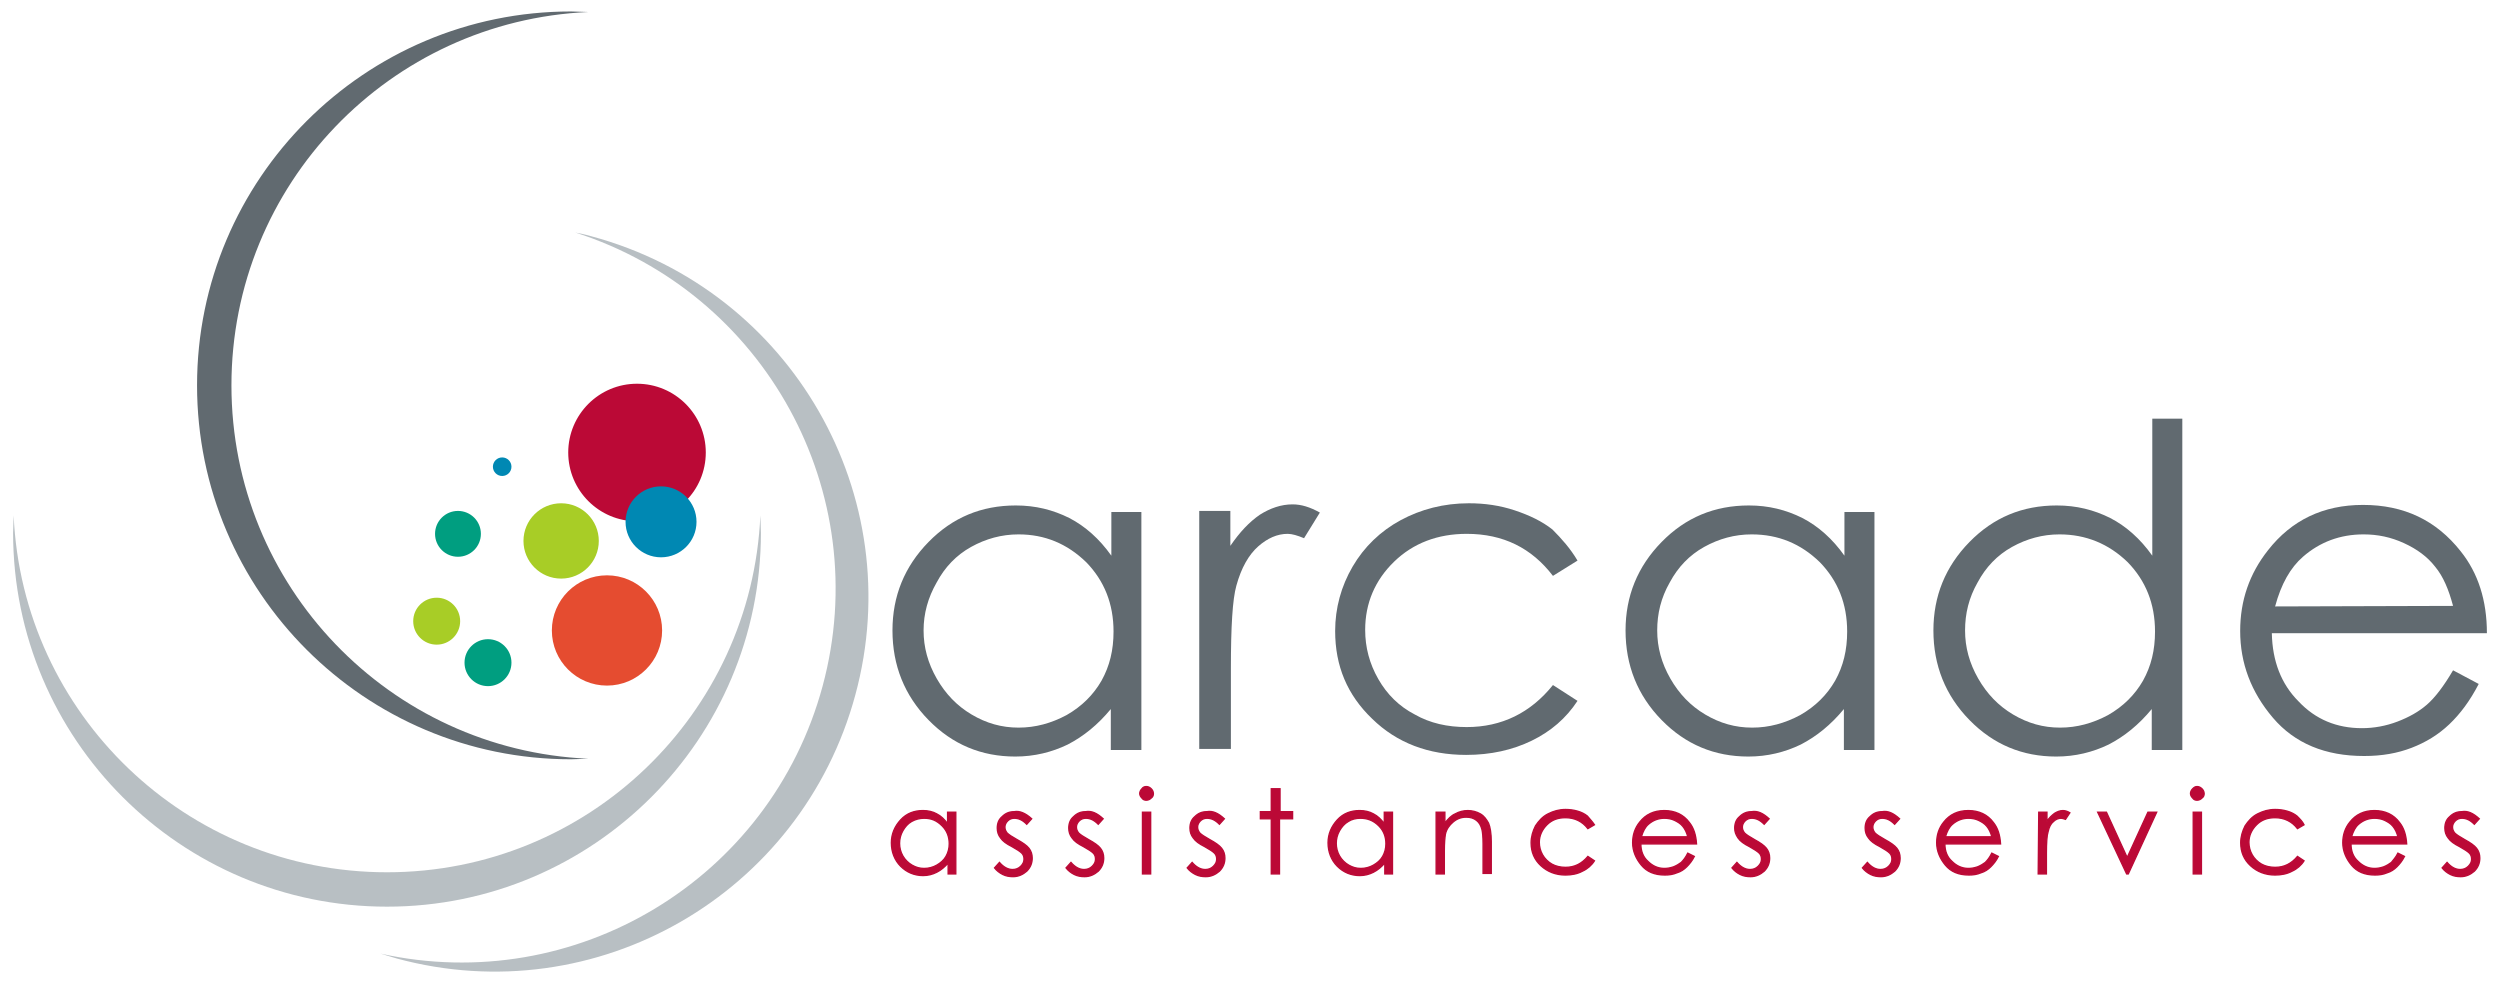 <?xml version="1.0" encoding="utf-8"?>
<!-- Generator: $$$/GeneralStr/196=Adobe Illustrator 27.6.0, SVG Export Plug-In . SVG Version: 6.00 Build 0)  -->
<svg version="1.1" id="Calque_1" xmlns="http://www.w3.org/2000/svg" xmlns:xlink="http://www.w3.org/1999/xlink" x="0px" y="0px"
	 viewBox="0 0 458 180" style="enable-background:new 0 0 458 180;" xml:space="preserve">
<style type="text/css">
	.st0{opacity:0.57;fill:#838E96;enable-background:new    ;}
	.st1{fill:#E54C30;}
	.st2{fill:#BB0936;stroke:#BB0936;}
	.st3{fill:#A8CD26;}
	.st4{fill:#0088B3;}
	.st5{fill:#009E80;}
	.st6{fill:#616A70;}
	.st7{fill:#BB0936;stroke:#BB0936;stroke-width:0.25;}
</style>
<g>
	<g>
		<g>
			<g>
				<path class="st0" d="M139.3,94.4c-1.6,36.4-31.6,65.4-68.4,65.4s-66.8-29-68.4-65.4c0,1-0.1,2.1-0.1,3.2
					c0,37.8,30.7,68.5,68.5,68.5s68.5-30.7,68.5-68.5C139.4,96.5,139.3,95.4,139.3,94.4z"/>
			</g>
			<g>
				<path class="st0" d="M105.4,42.6c34.7,11.1,54.9,47.6,45.3,83.1c-9.6,35.5-45.4,56.9-81,49c1,0.3,2,0.6,3,0.9
					c36.5,9.9,74.1-11.7,84-48.3c9.9-36.5-11.7-74.1-48.3-84C107.4,43,106.4,42.8,105.4,42.6z"/>
			</g>
		</g>
	</g>
	<circle class="st1" cx="111.2" cy="115.5" r="10.1"/>
	<circle class="st2" cx="116.7" cy="82.9" r="12.1"/>
	<circle class="st3" cx="80" cy="113.8" r="4.3"/>
	<circle class="st4" cx="121.1" cy="95.6" r="6.5"/>
	<circle class="st3" cx="102.8" cy="99.1" r="6.9"/>
	<circle class="st5" cx="83.9" cy="97.8" r="4.2"/>
	<circle class="st5" cx="89.4" cy="121.4" r="4.3"/>
	<circle class="st4" cx="92" cy="85.5" r="1.7"/>
	<g>
		<path class="st6" d="M107.8,139c-36.4-1.6-65.4-31.6-65.4-68.4s29-66.8,65.4-68.4c-1,0-2.1-0.1-3.2-0.1
			c-37.8,0-68.5,30.7-68.5,68.5s30.7,68.5,68.5,68.5C105.7,139.1,106.7,139,107.8,139z"/>
	</g>
	<g>
		<g>
			<path class="st6" d="M209.1,93.6v43.8h-5.6v-7.5c-2.4,2.9-5,5-7.9,6.5c-2.9,1.4-6.1,2.2-9.6,2.2c-6.2,0-11.5-2.2-15.9-6.7
				c-4.4-4.5-6.6-10-6.6-16.4c0-6.3,2.2-11.7,6.6-16.2c4.4-4.5,9.7-6.7,16-6.7c3.6,0,6.8,0.8,9.8,2.3c2.9,1.5,5.5,3.8,7.7,6.9v-8
				h5.5V93.6z M186.6,97.9c-3.1,0-6,0.8-8.7,2.3s-4.8,3.7-6.3,6.5c-1.6,2.8-2.4,5.7-2.4,8.8c0,3.1,0.8,6,2.4,8.8
				c1.6,2.8,3.7,5,6.4,6.6s5.5,2.4,8.6,2.4s6-0.8,8.8-2.3c2.8-1.6,4.9-3.7,6.4-6.3c1.5-2.7,2.2-5.6,2.2-9c0-5.1-1.7-9.3-5-12.7
				C195.5,99.6,191.4,97.9,186.6,97.9z"/>
			<path class="st6" d="M219.6,93.6h5.8v6.4c1.7-2.5,3.5-4.4,5.4-5.7c1.9-1.2,3.9-1.9,6-1.9c1.6,0,3.2,0.5,5,1.5l-2.9,4.7
				c-1.2-0.5-2.2-0.8-3-0.8c-1.9,0-3.7,0.8-5.4,2.3s-3.1,3.9-4,7.2c-0.7,2.5-1,7.5-1,15.1v14.8h-5.8V93.6H219.6z"/>
			<path class="st6" d="M289,102.7l-4.5,2.8c-3.9-5.1-9.1-7.7-15.8-7.7c-5.3,0-9.8,1.7-13.3,5.1c-3.5,3.4-5.3,7.6-5.3,12.5
				c0,3.2,0.8,6.2,2.4,9c1.6,2.8,3.8,5,6.7,6.5c2.8,1.6,6,2.3,9.5,2.3c6.4,0,11.7-2.6,15.8-7.7l4.5,2.9c-2.1,3.2-4.9,5.6-8.4,7.3
				c-3.5,1.7-7.5,2.6-12,2.6c-6.9,0-12.7-2.2-17.2-6.6c-4.6-4.4-6.8-9.7-6.8-16.1c0-4.2,1.1-8.2,3.2-11.8c2.1-3.6,5.1-6.5,8.8-8.5
				c3.7-2,7.9-3.1,12.5-3.1c2.9,0,5.7,0.4,8.4,1.3c2.7,0.9,5,2,6.9,3.5C286.1,98.7,287.7,100.5,289,102.7z"/>
			<path class="st6" d="M343.4,93.6v43.8h-5.6v-7.5c-2.4,2.9-5,5-7.9,6.5c-2.9,1.4-6.1,2.2-9.6,2.2c-6.2,0-11.5-2.2-15.9-6.7
				c-4.4-4.5-6.6-10-6.6-16.4c0-6.3,2.2-11.7,6.6-16.2c4.4-4.5,9.7-6.7,16-6.7c3.6,0,6.8,0.8,9.8,2.3c2.9,1.5,5.5,3.8,7.7,6.9v-8
				h5.5V93.6z M320.9,97.9c-3.1,0-6,0.8-8.7,2.3s-4.8,3.7-6.3,6.5c-1.6,2.8-2.3,5.7-2.3,8.8c0,3.1,0.8,6,2.4,8.8s3.7,5,6.4,6.6
				c2.7,1.6,5.5,2.4,8.6,2.4s6-0.8,8.8-2.3c2.8-1.6,4.9-3.7,6.4-6.3c1.5-2.7,2.2-5.6,2.2-9c0-5.1-1.7-9.3-5-12.7
				C329.9,99.6,325.8,97.9,320.9,97.9z"/>
			<path class="st6" d="M399.8,76.7v60.7h-5.6v-7.5c-2.4,2.9-5,5-7.9,6.5c-2.9,1.4-6.1,2.2-9.6,2.2c-6.2,0-11.5-2.2-15.9-6.7
				c-4.4-4.5-6.6-10-6.6-16.4c0-6.3,2.2-11.7,6.6-16.2c4.4-4.5,9.7-6.7,16-6.7c3.6,0,6.8,0.8,9.8,2.3c2.9,1.5,5.5,3.8,7.7,6.9V76.7
				H399.8z M377.3,97.9c-3.1,0-6,0.8-8.7,2.3s-4.8,3.7-6.3,6.5c-1.6,2.8-2.3,5.7-2.3,8.8c0,3.1,0.8,6,2.4,8.8s3.7,5,6.4,6.6
				c2.7,1.6,5.5,2.4,8.6,2.4s6-0.8,8.8-2.3c2.8-1.6,4.9-3.7,6.4-6.3c1.5-2.7,2.2-5.6,2.2-9c0-5.1-1.7-9.3-5-12.7
				C386.3,99.6,382.1,97.9,377.3,97.9z"/>
			<path class="st6" d="M449.4,122.8l4.7,2.5c-1.6,3.1-3.4,5.5-5.4,7.4s-4.3,3.3-6.9,4.3s-5.4,1.5-8.7,1.5c-7.1,0-12.7-2.3-16.7-7
				c-4-4.7-6-10-6-15.9c0-5.6,1.7-10.5,5.1-14.8c4.3-5.5,10.1-8.3,17.4-8.3c7.5,0,13.4,2.8,17.9,8.5c3.2,4,4.8,9,4.8,15h-39.4
				c0.1,5.1,1.7,9.3,4.9,12.5c3.1,3.3,7,4.9,11.6,4.9c2.2,0,4.4-0.4,6.5-1.2c2.1-0.8,3.9-1.8,5.4-3.1
				C446.1,127.8,447.7,125.7,449.4,122.8z M449.4,111c-0.8-3-1.8-5.4-3.3-7.2c-1.4-1.8-3.3-3.2-5.7-4.3c-2.4-1.1-4.8-1.6-7.4-1.6
				c-4.3,0-8,1.4-11.1,4.1c-2.3,2-4,5-5.1,9.1L449.4,111L449.4,111z"/>
		</g>
	</g>
	<g>
		<path class="st7" d="M175.1,148.8v11.3h-1.4v-2c-0.6,0.7-1.3,1.3-2.1,1.7s-1.6,0.6-2.5,0.6c-1.6,0-3-0.6-4.1-1.7
			c-1.1-1.1-1.7-2.6-1.7-4.3c0-1.6,0.6-3,1.7-4.2c1.1-1.2,2.5-1.7,4.1-1.7c0.9,0,1.8,0.2,2.5,0.6c0.8,0.4,1.4,1,2,1.8v-2.1
			L175.1,148.8L175.1,148.8z M169.3,149.9c-0.8,0-1.6,0.2-2.3,0.6s-1.2,1-1.6,1.7c-0.4,0.7-0.6,1.5-0.6,2.3c0,0.8,0.2,1.6,0.6,2.3
			c0.4,0.7,1,1.3,1.7,1.7s1.4,0.6,2.2,0.6s1.6-0.2,2.3-0.6c0.7-0.4,1.3-0.9,1.7-1.6c0.4-0.7,0.6-1.5,0.6-2.3c0-1.3-0.4-2.4-1.3-3.3
			C171.6,150.3,170.6,149.9,169.3,149.9z"/>
		<path class="st7" d="M189,150l-0.9,1c-0.8-0.8-1.5-1.1-2.3-1.1c-0.5,0-0.9,0.2-1.2,0.5c-0.3,0.3-0.5,0.7-0.5,1.1
			c0,0.4,0.1,0.7,0.4,1.1c0.3,0.3,0.9,0.7,1.8,1.2c1.1,0.6,1.8,1.1,2.2,1.6s0.6,1.1,0.6,1.8c0,0.9-0.3,1.7-1,2.4
			c-0.7,0.6-1.5,1-2.5,1c-0.7,0-1.3-0.1-1.9-0.4s-1.1-0.7-1.5-1.2l0.9-1c0.7,0.8,1.5,1.3,2.4,1.3c0.6,0,1.1-0.2,1.5-0.6
			s0.6-0.8,0.6-1.3c0-0.4-0.1-0.8-0.4-1.1c-0.3-0.3-0.9-0.7-1.8-1.2c-1-0.5-1.7-1-2.1-1.6c-0.4-0.5-0.6-1.1-0.6-1.8
			c0-0.9,0.3-1.6,0.9-2.1c0.6-0.6,1.3-0.9,2.2-0.9C186.8,148.5,187.9,149,189,150z"/>
		<path class="st7" d="M202.1,150l-0.9,1c-0.8-0.8-1.5-1.1-2.3-1.1c-0.5,0-0.9,0.2-1.2,0.5c-0.3,0.3-0.5,0.7-0.5,1.1
			c0,0.4,0.1,0.7,0.4,1.1c0.3,0.3,0.9,0.7,1.8,1.2c1.1,0.6,1.8,1.1,2.2,1.6s0.6,1.1,0.6,1.8c0,0.9-0.3,1.7-1,2.4
			c-0.7,0.6-1.5,1-2.5,1c-0.7,0-1.3-0.1-1.9-0.4c-0.6-0.3-1.1-0.7-1.5-1.2l0.9-1c0.7,0.8,1.5,1.3,2.4,1.3c0.6,0,1.1-0.2,1.5-0.6
			s0.6-0.8,0.6-1.3c0-0.4-0.1-0.8-0.4-1.1c-0.3-0.3-0.9-0.7-1.8-1.2c-1-0.5-1.7-1-2.1-1.6c-0.4-0.5-0.6-1.1-0.6-1.8
			c0-0.9,0.3-1.6,0.9-2.1c0.6-0.6,1.3-0.9,2.2-0.9C200,148.5,201,149,202.1,150z"/>
		<path class="st7" d="M210,144.1c0.3,0,0.6,0.1,0.9,0.4c0.2,0.2,0.4,0.5,0.4,0.9c0,0.3-0.1,0.6-0.4,0.8c-0.2,0.2-0.5,0.4-0.9,0.4
			c-0.3,0-0.6-0.1-0.8-0.4c-0.2-0.2-0.4-0.5-0.4-0.8c0-0.3,0.1-0.6,0.4-0.9C209.4,144.2,209.7,144.1,210,144.1z M209.3,148.8h1.5
			v11.3h-1.5V148.8z"/>
		<path class="st7" d="M224.3,150l-0.9,1c-0.8-0.8-1.5-1.1-2.3-1.1c-0.5,0-0.9,0.2-1.2,0.5c-0.3,0.3-0.5,0.7-0.5,1.1
			c0,0.4,0.1,0.7,0.4,1.1c0.3,0.3,0.9,0.7,1.8,1.2c1.1,0.6,1.8,1.1,2.2,1.6s0.6,1.1,0.6,1.8c0,0.9-0.3,1.7-1,2.4
			c-0.7,0.6-1.5,1-2.5,1c-0.7,0-1.3-0.1-1.9-0.4c-0.6-0.3-1.1-0.7-1.5-1.2l0.9-1c0.7,0.8,1.5,1.3,2.4,1.3c0.6,0,1.1-0.2,1.5-0.6
			s0.6-0.8,0.6-1.3c0-0.4-0.1-0.8-0.4-1.1c-0.3-0.3-0.9-0.7-1.8-1.2c-1-0.5-1.7-1-2.1-1.6c-0.4-0.5-0.6-1.1-0.6-1.8
			c0-0.9,0.3-1.6,0.9-2.1c0.6-0.6,1.3-0.9,2.2-0.9C222.2,148.5,223.2,149,224.3,150z"/>
		<path class="st7" d="M233,144.5h1.5v4.2h2.3v1.3h-2.4v10.1h-1.5V150h-2v-1.3h2v-4.2H233z"/>
		<path class="st7" d="M255.1,148.8v11.3h-1.4v-2c-0.6,0.7-1.3,1.3-2.1,1.7s-1.6,0.6-2.5,0.6c-1.6,0-3-0.6-4.1-1.7
			c-1.1-1.1-1.7-2.6-1.7-4.3c0-1.6,0.6-3,1.7-4.2c1.1-1.2,2.5-1.7,4.1-1.7c0.9,0,1.8,0.2,2.5,0.6c0.8,0.4,1.4,1,2,1.8v-2.1
			L255.1,148.8L255.1,148.8z M249.2,149.9c-0.8,0-1.6,0.2-2.2,0.6c-0.7,0.4-1.2,1-1.6,1.7c-0.4,0.7-0.6,1.5-0.6,2.3
			c0,0.8,0.2,1.6,0.6,2.3c0.4,0.7,1,1.3,1.7,1.7s1.4,0.6,2.2,0.6s1.6-0.2,2.3-0.6c0.7-0.4,1.3-0.9,1.7-1.6c0.4-0.7,0.6-1.5,0.6-2.3
			c0-1.3-0.4-2.4-1.3-3.3C251.6,150.3,250.5,149.9,249.2,149.9z"/>
		<path class="st7" d="M263.2,148.8h1.5v2c0.6-0.8,1.2-1.4,1.9-1.7c0.7-0.4,1.5-0.6,2.3-0.6s1.6,0.2,2.3,0.6c0.7,0.4,1.1,1,1.5,1.7
			c0.3,0.7,0.5,1.9,0.5,3.4v5.8h-1.5v-5.4c0-1.3-0.1-2.2-0.2-2.6c-0.2-0.8-0.5-1.3-1-1.7s-1.1-0.6-1.9-0.6c-0.9,0-1.7,0.3-2.4,0.9
			c-0.7,0.6-1.2,1.3-1.4,2.2c-0.1,0.6-0.2,1.6-0.2,3.1v4.2h-1.5v-11.3H263.2z"/>
		<path class="st7" d="M292.1,151.1l-1.2,0.7c-1-1.3-2.4-2-4.1-2c-1.4,0-2.5,0.4-3.4,1.3c-0.9,0.9-1.4,2-1.4,3.2
			c0,0.8,0.2,1.6,0.6,2.3c0.4,0.7,1,1.3,1.7,1.7s1.6,0.6,2.5,0.6c1.7,0,3-0.7,4.1-2l1.2,0.8c-0.5,0.8-1.3,1.5-2.2,1.9
			c-0.9,0.5-2,0.7-3.1,0.7c-1.8,0-3.3-0.6-4.5-1.7c-1.2-1.1-1.8-2.5-1.8-4.2c0-1.1,0.3-2.1,0.8-3.1c0.6-0.9,1.3-1.7,2.3-2.2
			s2-0.8,3.2-0.8c0.8,0,1.5,0.1,2.2,0.3c0.7,0.2,1.3,0.5,1.8,0.9C291.3,150.1,291.7,150.5,292.1,151.1z"/>
		<path class="st7" d="M309.2,156.3l1.2,0.6c-0.4,0.8-0.9,1.4-1.4,1.9s-1.1,0.9-1.8,1.1c-0.7,0.3-1.4,0.4-2.2,0.4
			c-1.9,0-3.3-0.6-4.3-1.8c-1-1.2-1.6-2.6-1.6-4.1c0-1.4,0.4-2.7,1.3-3.8c1.1-1.4,2.6-2.1,4.5-2.1s3.5,0.7,4.6,2.2
			c0.8,1,1.2,2.3,1.3,3.9h-10.2c0,1.3,0.4,2.4,1.3,3.2c0.8,0.8,1.8,1.3,3,1.3c0.6,0,1.1-0.1,1.7-0.3c0.5-0.2,1-0.5,1.4-0.8
			C308.4,157.6,308.8,157.1,309.2,156.3z M309.2,153.3c-0.2-0.8-0.5-1.4-0.9-1.9s-0.9-0.8-1.5-1.1c-0.6-0.3-1.3-0.4-1.9-0.4
			c-1.1,0-2.1,0.4-2.9,1.1c-0.6,0.5-1,1.3-1.3,2.3L309.2,153.3L309.2,153.3z"/>
		<path class="st7" d="M324.1,150l-0.9,1c-0.8-0.8-1.5-1.1-2.3-1.1c-0.5,0-0.9,0.2-1.2,0.5c-0.3,0.3-0.5,0.7-0.5,1.1
			c0,0.4,0.1,0.7,0.4,1.1c0.3,0.3,0.9,0.7,1.8,1.2c1.1,0.6,1.8,1.1,2.2,1.6c0.4,0.5,0.6,1.1,0.6,1.8c0,0.9-0.3,1.7-1,2.4
			c-0.7,0.6-1.5,1-2.5,1c-0.7,0-1.3-0.1-1.9-0.4s-1.1-0.7-1.5-1.2l0.9-1c0.7,0.8,1.5,1.3,2.4,1.3c0.6,0,1.1-0.2,1.5-0.6
			s0.6-0.8,0.6-1.3c0-0.4-0.1-0.8-0.4-1.1c-0.3-0.3-0.9-0.7-1.8-1.2c-1-0.5-1.7-1-2.1-1.6s-0.6-1.1-0.6-1.8c0-0.9,0.3-1.6,0.9-2.1
			c0.6-0.6,1.3-0.9,2.2-0.9C322,148.5,323,149,324.1,150z"/>
		<path class="st7" d="M348,150l-0.9,1c-0.8-0.8-1.5-1.1-2.3-1.1c-0.5,0-0.9,0.2-1.2,0.5c-0.3,0.3-0.5,0.7-0.5,1.1
			c0,0.4,0.1,0.7,0.4,1.1c0.3,0.3,0.9,0.7,1.8,1.2c1.1,0.6,1.8,1.1,2.2,1.6c0.4,0.5,0.6,1.1,0.6,1.8c0,0.9-0.3,1.7-1,2.4
			c-0.7,0.6-1.5,1-2.5,1c-0.7,0-1.3-0.1-1.9-0.4c-0.6-0.3-1.1-0.7-1.5-1.2l0.9-1c0.7,0.8,1.5,1.3,2.4,1.3c0.6,0,1.1-0.2,1.5-0.6
			s0.6-0.8,0.6-1.3c0-0.4-0.1-0.8-0.4-1.1c-0.3-0.3-0.9-0.7-1.8-1.2c-1-0.5-1.7-1-2.1-1.6c-0.4-0.5-0.6-1.1-0.6-1.8
			c0-0.9,0.3-1.6,0.9-2.1c0.6-0.6,1.3-0.9,2.2-0.9C345.9,148.5,346.9,149,348,150z"/>
		<path class="st7" d="M364.9,156.3l1.2,0.6c-0.4,0.8-0.9,1.4-1.4,1.9s-1.1,0.9-1.8,1.1c-0.7,0.3-1.4,0.4-2.2,0.4
			c-1.9,0-3.3-0.6-4.3-1.8c-1-1.2-1.6-2.6-1.6-4.1c0-1.4,0.4-2.7,1.3-3.8c1.1-1.4,2.6-2.1,4.5-2.1s3.5,0.7,4.6,2.2
			c0.8,1,1.2,2.3,1.3,3.9h-10.2c0,1.3,0.4,2.4,1.3,3.2c0.8,0.8,1.8,1.3,3,1.3c0.6,0,1.1-0.1,1.7-0.3c0.5-0.2,1-0.5,1.4-0.8
			C364.1,157.6,364.5,157.1,364.9,156.3z M364.9,153.3c-0.2-0.8-0.5-1.4-0.9-1.9s-0.9-0.8-1.5-1.1c-0.6-0.3-1.3-0.4-1.9-0.4
			c-1.1,0-2.1,0.4-2.9,1.1c-0.6,0.5-1,1.3-1.3,2.3L364.9,153.3L364.9,153.3z"/>
		<path class="st7" d="M373.5,148.8h1.5v1.7c0.4-0.7,0.9-1.1,1.4-1.5c0.5-0.3,1-0.5,1.5-0.5c0.4,0,0.8,0.1,1.3,0.4l-0.8,1.2
			c-0.3-0.1-0.6-0.2-0.8-0.2c-0.5,0-1,0.2-1.4,0.6c-0.5,0.4-0.8,1-1,1.9c-0.2,0.6-0.3,2-0.3,3.9v3.8h-1.5L373.5,148.8L373.5,148.8z"
			/>
		<path class="st7" d="M384.3,148.8h1.6l3.8,8.3l3.8-8.3h1.6l-5.2,11.3h-0.3L384.3,148.8z"/>
		<path class="st7" d="M402.5,144.1c0.3,0,0.6,0.1,0.9,0.4c0.2,0.2,0.4,0.5,0.4,0.9c0,0.3-0.1,0.6-0.4,0.8c-0.2,0.2-0.5,0.4-0.9,0.4
			c-0.3,0-0.6-0.1-0.8-0.4c-0.2-0.2-0.4-0.5-0.4-0.8c0-0.3,0.1-0.6,0.4-0.9S402.2,144.1,402.5,144.1z M401.8,148.8h1.5v11.3h-1.5
			V148.8z"/>
		<path class="st7" d="M422.1,151.1l-1.2,0.7c-1-1.3-2.4-2-4.1-2c-1.4,0-2.5,0.4-3.4,1.3c-0.9,0.9-1.4,2-1.4,3.2
			c0,0.8,0.2,1.6,0.6,2.3c0.4,0.7,1,1.3,1.7,1.7s1.6,0.6,2.5,0.6c1.7,0,3-0.7,4.1-2l1.2,0.8c-0.5,0.8-1.3,1.5-2.2,1.9
			c-0.9,0.5-2,0.7-3.1,0.7c-1.8,0-3.3-0.6-4.5-1.7c-1.2-1.1-1.8-2.5-1.8-4.2c0-1.1,0.3-2.1,0.8-3.1c0.6-0.9,1.3-1.7,2.3-2.2
			s2-0.8,3.2-0.8c0.8,0,1.5,0.1,2.2,0.3c0.7,0.2,1.3,0.5,1.8,0.9C421.4,150.1,421.8,150.5,422.1,151.1z"/>
		<path class="st7" d="M439.3,156.3l1.2,0.6c-0.4,0.8-0.9,1.4-1.4,1.9s-1.1,0.9-1.8,1.1c-0.7,0.3-1.4,0.4-2.2,0.4
			c-1.9,0-3.3-0.6-4.3-1.8c-1-1.2-1.6-2.6-1.6-4.1c0-1.4,0.4-2.7,1.3-3.8c1.1-1.4,2.6-2.1,4.5-2.1s3.5,0.7,4.6,2.2
			c0.8,1,1.2,2.3,1.3,3.9h-10.2c0,1.3,0.4,2.4,1.3,3.2c0.8,0.8,1.8,1.3,3,1.3c0.6,0,1.1-0.1,1.7-0.3c0.5-0.2,1-0.5,1.4-0.8
			C438.4,157.6,438.9,157.1,439.3,156.3z M439.3,153.3c-0.2-0.8-0.5-1.4-0.9-1.9s-0.9-0.8-1.5-1.1c-0.6-0.3-1.3-0.4-1.9-0.4
			c-1.1,0-2.1,0.4-2.9,1.1c-0.6,0.5-1,1.3-1.3,2.3L439.3,153.3L439.3,153.3z"/>
		<path class="st7" d="M454.2,150l-0.9,1c-0.8-0.8-1.5-1.1-2.3-1.1c-0.5,0-0.9,0.2-1.2,0.5c-0.3,0.3-0.5,0.7-0.5,1.1
			c0,0.4,0.1,0.7,0.4,1.1c0.3,0.3,0.9,0.7,1.8,1.2c1.1,0.6,1.8,1.1,2.2,1.6c0.4,0.5,0.6,1.1,0.6,1.8c0,0.9-0.3,1.7-1,2.4
			c-0.7,0.6-1.5,1-2.5,1c-0.7,0-1.3-0.1-1.9-0.4s-1.1-0.7-1.5-1.2l0.9-1c0.7,0.8,1.5,1.3,2.4,1.3c0.6,0,1.1-0.2,1.5-0.6
			s0.6-0.8,0.6-1.3c0-0.4-0.1-0.8-0.4-1.1c-0.3-0.3-0.9-0.7-1.8-1.2c-1-0.5-1.7-1-2.1-1.6c-0.4-0.5-0.6-1.1-0.6-1.8
			c0-0.9,0.3-1.6,0.9-2.1c0.6-0.6,1.3-0.9,2.2-0.9C452.1,148.5,453.1,149,454.2,150z"/>
	</g>
</g>
</svg>
